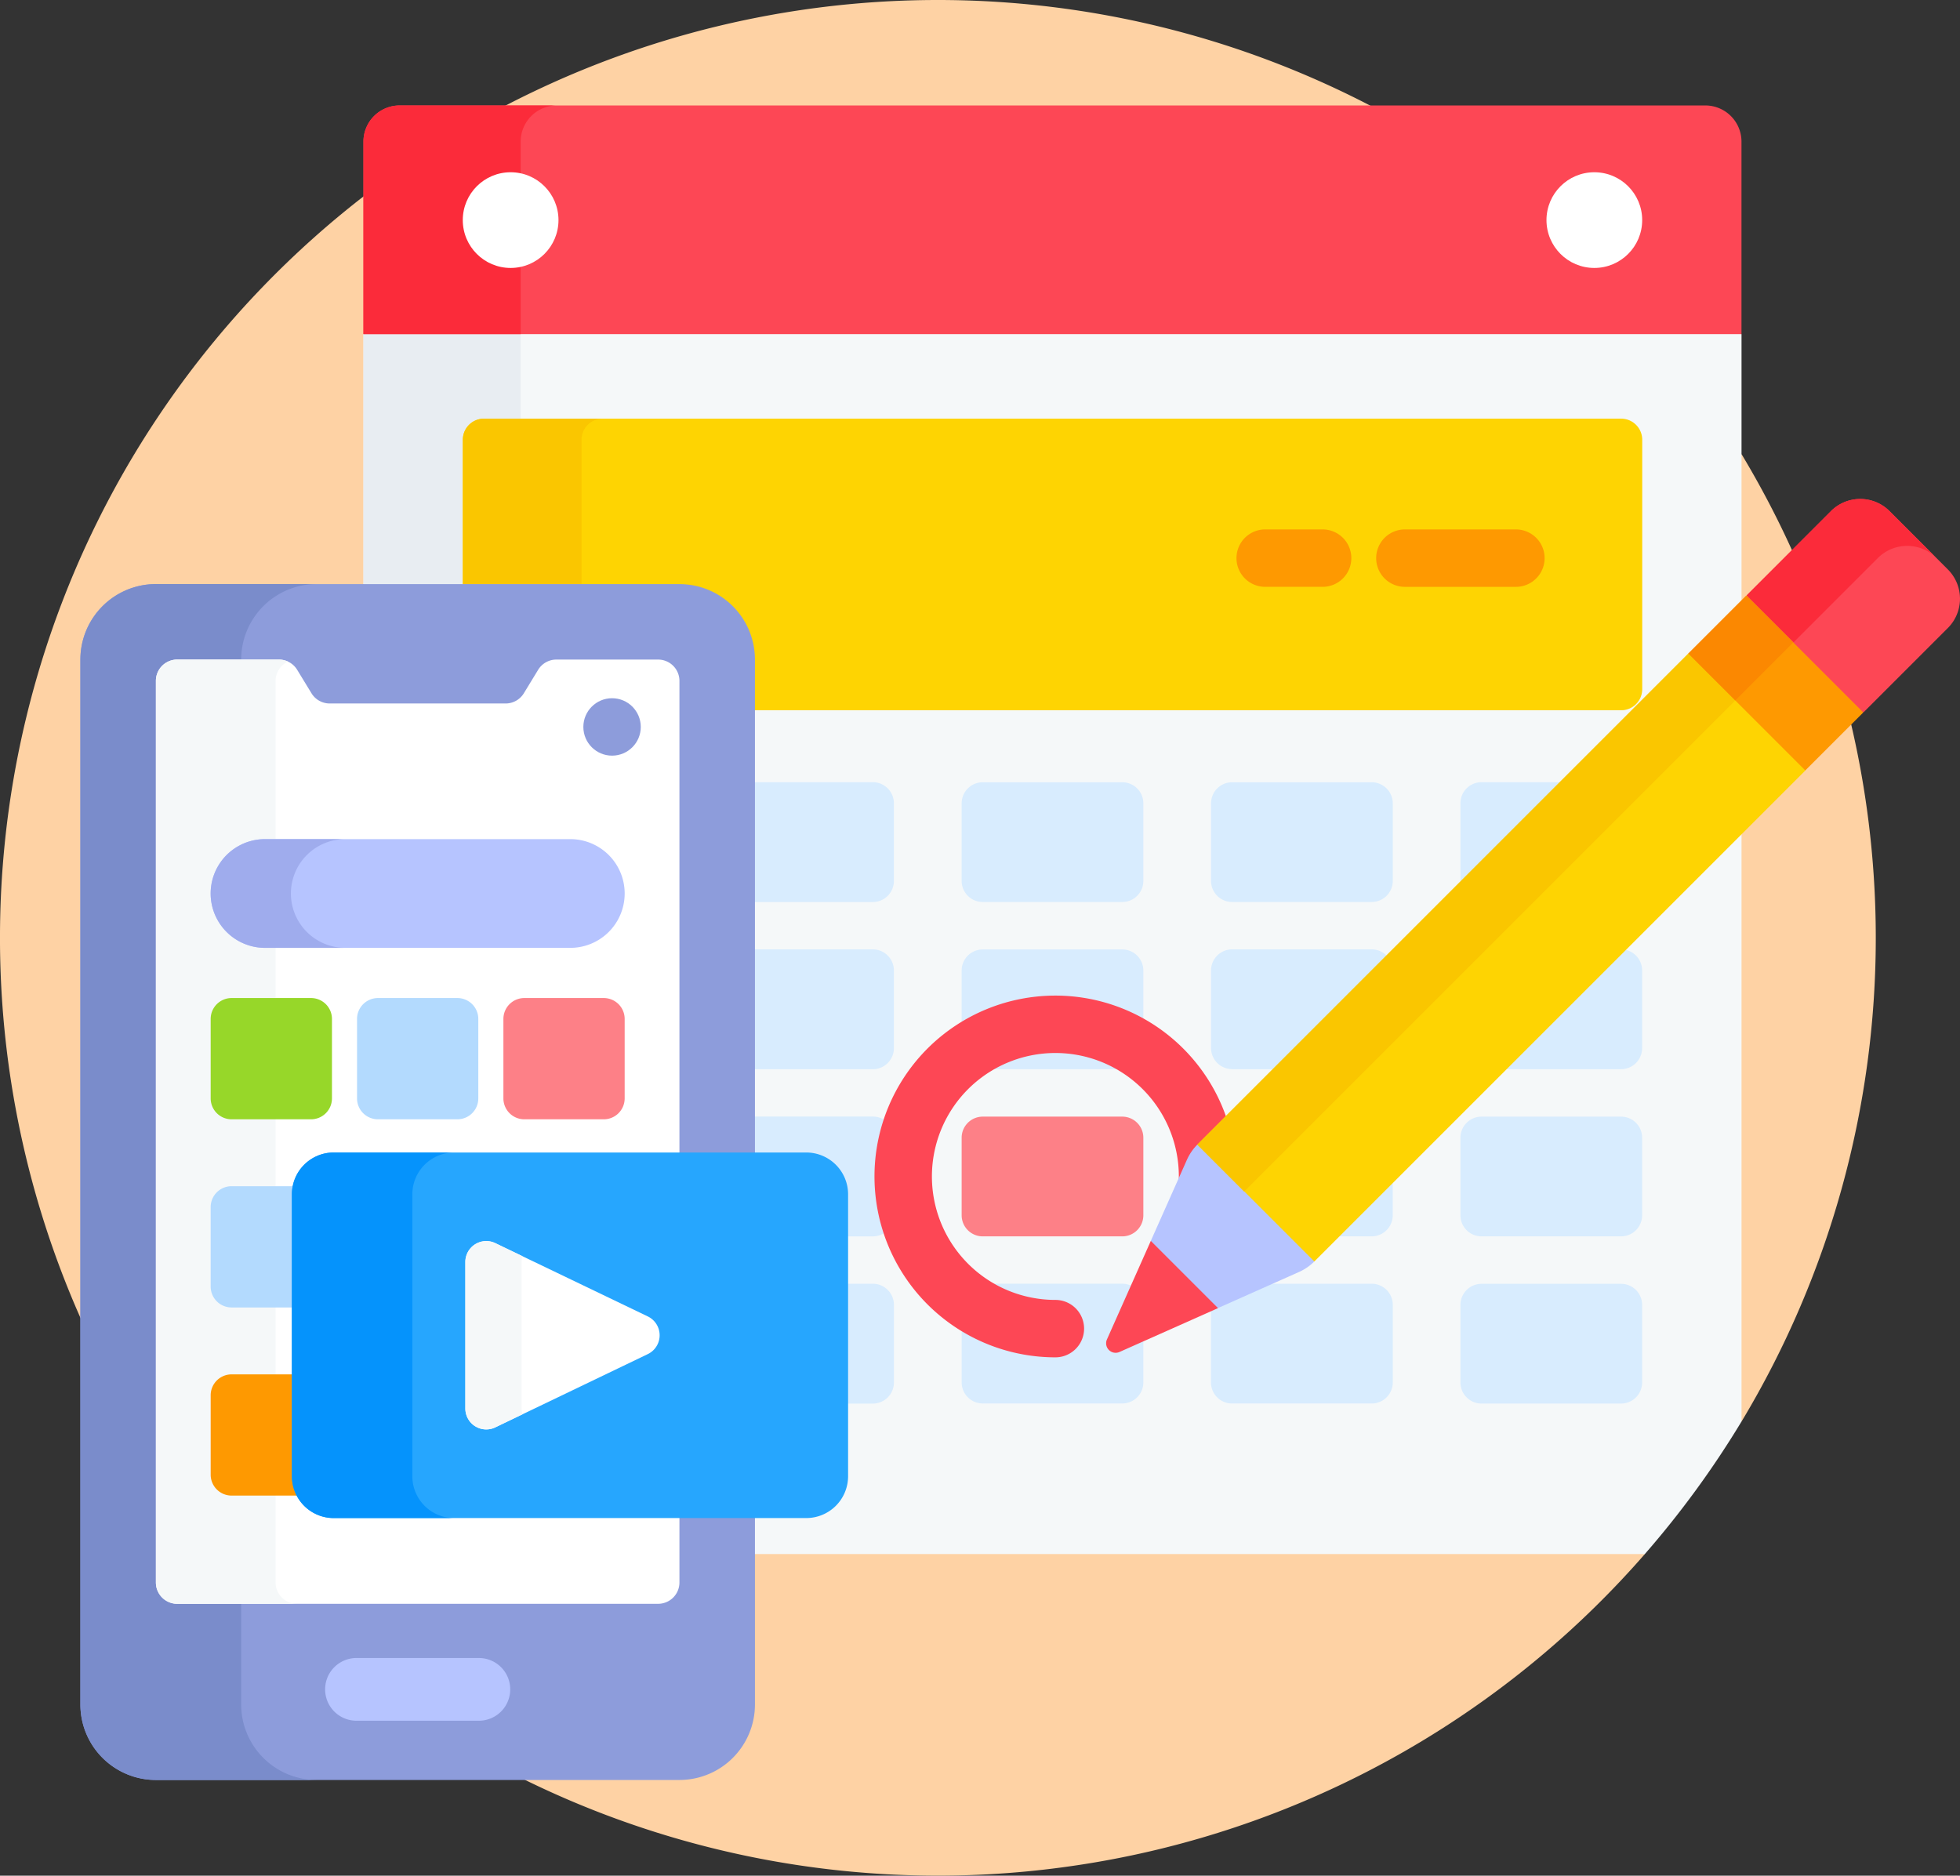 <svg xmlns="http://www.w3.org/2000/svg" width="204.385" height="195.603" viewBox="0 0 204.385 195.603">
  <rect x="0" y="0" width="204.385" height="195.603" fill="#333333" stroke="none"/>
  <g id="product-release" transform="translate(0 -11)">
    <path id="Path_15486" data-name="Path 15486" d="M454.329,129.635l-.4,1.194v98.423l.4,1.271a97.881,97.881,0,0,0,0-100.888Z" transform="translate(-272.726 -71.277)" fill="#fed2a4"/>
    <path id="Path_15487" data-name="Path 15487" d="M40.3,45.8H172.265v-.4a97.8,97.8,0,1,0-.747,127.668l-.182-.4H78.725V169.31h5.35a4.366,4.366,0,0,0,4.361-4.361v-29.4a4.366,4.366,0,0,0-4.361-4.361h-5.35v-51.4a7.883,7.883,0,0,0-7.874-7.874H38.3V46.175Z" transform="translate(0 0)" fill="#fed2a4"/>
    <g id="Group_8821" data-name="Group 8821" transform="translate(37.899 21.998)">
      <path id="Path_15488" data-name="Path 15488" d="M236.221,97.181H97.307l-2.366.441v26.464h32.951a7.483,7.483,0,0,1,7.475,7.475v51.8h5.75a3.966,3.966,0,0,1,3.962,3.962v29.4a3.966,3.966,0,0,1-3.962,3.962h-5.75v4.16h93.192a98.1,98.1,0,0,0,10.086-13.826V97.622Z" transform="translate(-94.941 -73.777)" fill="#f5f8f9"/>
      <path id="Path_15489" data-name="Path 15489" d="M94.941,98.286V124.35H105.3V109.306a2.2,2.2,0,0,1,2.2-2.2h3.832V98.286Z" transform="translate(-94.941 -74.441)" fill="#e8edf2"/>
      <path id="Path_15490" data-name="Path 15490" d="M241.674,120.371H123.1a2.2,2.2,0,0,0-2.2,2.2v15.443h22.592a7.483,7.483,0,0,1,7.475,7.475v5.294h90.715a2.2,2.2,0,0,0,2.2-2.2V122.575A2.2,2.2,0,0,0,241.674,120.371Z" transform="translate(-110.533 -87.71)" fill="#fed402"/>
      <path id="Path_15491" data-name="Path 15491" d="M133.274,137.619V122.575a2.2,2.2,0,0,1,2.2-2.2H123.095a2.2,2.2,0,0,0-2.2,2.2v15.044Z" transform="translate(-110.532 -87.71)" fill="#fac600"/>
      <g id="Group_8793" data-name="Group 8793" transform="translate(0 0)">
        <path id="Path_15492" data-name="Path 15492" d="M234.873,38.552H98.713a3.772,3.772,0,0,0-3.772,3.772V62.4h143.7V42.324A3.772,3.772,0,0,0,234.873,38.552Z" transform="translate(-94.941 -38.552)" fill="#fd4755"/>
      </g>
      <path id="Path_15493" data-name="Path 15493" d="M115.107,38.552H98.713a3.772,3.772,0,0,0-3.772,3.772V62.4h16.395V42.324A3.772,3.772,0,0,1,115.107,38.552Z" transform="translate(-94.941 -38.552)" fill="#fb2b3a"/>
      <g id="Group_8802" data-name="Group 8802" transform="translate(40.426 70.571)">
        <path id="Path_15494" data-name="Path 15494" d="M208.9,215.337H196.212v12.5H208.9a2.2,2.2,0,0,0,2.2-2.2v-8.087A2.2,2.2,0,0,0,208.9,215.337Z" transform="translate(-196.212 -215.337)" fill="#d8ecfe"/>
        <g id="Group_8794" data-name="Group 8794" transform="translate(21.948 0)">
          <path id="Path_15495" data-name="Path 15495" d="M267.945,227.833H253.4a2.2,2.2,0,0,1-2.2-2.2v-8.087a2.2,2.2,0,0,1,2.2-2.2h14.547a2.2,2.2,0,0,1,2.2,2.2v8.087A2.2,2.2,0,0,1,267.945,227.833Z" transform="translate(-251.194 -215.338)" fill="#d8ecfe"/>
        </g>
        <g id="Group_8795" data-name="Group 8795" transform="translate(47.956 0)">
          <path id="Path_15496" data-name="Path 15496" d="M333.1,227.833H318.549a2.2,2.2,0,0,1-2.2-2.2v-8.087a2.2,2.2,0,0,1,2.2-2.2H333.1a2.2,2.2,0,0,1,2.2,2.2v8.087A2.2,2.2,0,0,1,333.1,227.833Z" transform="translate(-316.345 -215.338)" fill="#d8ecfe"/>
        </g>
        <path id="Path_15497" data-name="Path 15497" d="M392.431,215.337H383.7a2.2,2.2,0,0,0-2.2,2.2v8.087a2.193,2.193,0,0,0,.076.567Z" transform="translate(-307.533 -215.337)" fill="#d8ecfe"/>
        <path id="Path_15498" data-name="Path 15498" d="M208.9,259.013H196.212v12.5H208.9a2.2,2.2,0,0,0,2.2-2.2v-8.087A2.2,2.2,0,0,0,208.9,259.013Z" transform="translate(-196.212 -241.578)" fill="#d8ecfe"/>
        <g id="Group_8796" data-name="Group 8796" transform="translate(21.948 17.435)">
          <path id="Path_15499" data-name="Path 15499" d="M267.945,271.508H253.4a2.2,2.2,0,0,1-2.2-2.2v-8.087a2.2,2.2,0,0,1,2.2-2.2h14.547a2.2,2.2,0,0,1,2.2,2.2V269.3A2.2,2.2,0,0,1,267.945,271.508Z" transform="translate(-251.194 -259.013)" fill="#d8ecfe"/>
        </g>
        <g id="Group_8797" data-name="Group 8797" transform="translate(0 17.435)">
          <path id="Path_15500" data-name="Path 15500" d="M318.55,271.508h4.808l11.548-11.548a2.2,2.2,0,0,0-1.809-.947H318.55a2.2,2.2,0,0,0-2.2,2.2V269.3a2.2,2.2,0,0,0,2.2,2.2Z" transform="translate(-268.39 -259.013)" fill="#d8ecfe"/>
          <path id="Path_15501" data-name="Path 15501" d="M404.662,259.013l-12.495,12.495h12.491a2.2,2.2,0,0,0,2.2-2.2v-8.087A2.2,2.2,0,0,0,404.662,259.013Z" transform="translate(-313.944 -259.013)" fill="#d8ecfe"/>
          <path id="Path_15502" data-name="Path 15502" d="M208.9,302.688H196.212v4.147h5.75a3.966,3.966,0,0,1,3.962,3.962v4.387h2.98a2.2,2.2,0,0,0,2.2-2.2v-8.087A2.2,2.2,0,0,0,208.9,302.688Z" transform="translate(-196.212 -285.253)" fill="#d8ecfe"/>
        </g>
        <g id="Group_8798" data-name="Group 8798" transform="translate(21.948 34.87)">
          <path id="Path_15503" data-name="Path 15503" d="M267.945,315.183H253.4a2.2,2.2,0,0,1-2.2-2.2v-8.087a2.2,2.2,0,0,1,2.2-2.2h14.547a2.2,2.2,0,0,1,2.2,2.2v8.087A2.2,2.2,0,0,1,267.945,315.183Z" transform="translate(-251.194 -302.688)" fill="#fd8087"/>
        </g>
        <g id="Group_8799" data-name="Group 8799" transform="translate(60.788 41.242)">
          <path id="Path_15504" data-name="Path 15504" d="M348.491,324.773h3.918a2.2,2.2,0,0,0,2.2-2.2v-3.918Z" transform="translate(-348.491 -318.651)" fill="#d8ecfe"/>
        </g>
        <g id="Group_8800" data-name="Group 8800" transform="translate(73.964 34.87)">
          <path id="Path_15505" data-name="Path 15505" d="M398.248,315.183H383.7a2.2,2.2,0,0,1-2.2-2.2v-8.087a2.2,2.2,0,0,1,2.2-2.2h14.547a2.2,2.2,0,0,1,2.2,2.2v8.087A2.2,2.2,0,0,1,398.248,315.183Z" transform="translate(-381.497 -302.688)" fill="#d8ecfe"/>
        </g>
        <path id="Path_15506" data-name="Path 15506" d="M223.519,346.363h-2.98v12.5h2.98a2.2,2.2,0,0,0,2.2-2.2v-8.087A2.2,2.2,0,0,0,223.519,346.363Z" transform="translate(-210.828 -294.059)" fill="#d8ecfe"/>
        <path id="Path_15507" data-name="Path 15507" d="M267.5,353.114a.582.582,0,0,1-.743-.224.571.571,0,0,1-.04-.559l2.483-5.577a2.194,2.194,0,0,0-1.253-.392H253.4a2.2,2.2,0,0,0-2.2,2.2v8.087a2.2,2.2,0,0,0,2.2,2.2h14.547a2.2,2.2,0,0,0,2.2-2.2v-4.72Z" transform="translate(-229.245 -294.059)" fill="#d8ecfe"/>
        <path id="Path_15508" data-name="Path 15508" d="M333.1,346.363H321.8l-5.459,2.431v7.86a2.2,2.2,0,0,0,2.2,2.2H333.1a2.2,2.2,0,0,0,2.2-2.2v-8.087A2.2,2.2,0,0,0,333.1,346.363Z" transform="translate(-268.389 -294.059)" fill="#d8ecfe"/>
        <g id="Group_8801" data-name="Group 8801" transform="translate(73.964 52.305)">
          <path id="Path_15509" data-name="Path 15509" d="M398.248,358.859H383.7a2.2,2.2,0,0,1-2.2-2.2v-8.087a2.2,2.2,0,0,1,2.2-2.2h14.547a2.2,2.2,0,0,1,2.2,2.2v8.087A2.2,2.2,0,0,1,398.248,358.859Z" transform="translate(-381.497 -346.364)" fill="#d8ecfe"/>
        </g>
      </g>
      <g id="Group_8803" data-name="Group 8803" transform="translate(53.289 92.825)">
        <path id="Path_15510" data-name="Path 15510" d="M247.3,302.823a12.875,12.875,0,1,1,12.875-12.875c0,.432-.024.862-.067,1.289l1.267-2.845a4.923,4.923,0,0,1,1.022-1.486l2.827-2.827A18.862,18.862,0,1,0,247.3,308.811a2.994,2.994,0,1,0,0-5.988Z" transform="translate(-228.435 -271.085)" fill="#fd4755"/>
      </g>
      <g id="Group_8804" data-name="Group 8804" transform="translate(82.105 108.364)">
        <path id="Path_15511" data-name="Path 15511" d="M317.674,322.2a5.345,5.345,0,0,1-1.606,1.1l-8.438,3.757-.557-.1-6.342-6.342-.109-.563,3.757-8.438a5.345,5.345,0,0,1,1.1-1.606l.539.085,11.6,11.6Z" transform="translate(-300.621 -310.012)" fill="#b6c4ff"/>
      </g>
      <g id="Group_8819" data-name="Group 8819" transform="translate(77.442 41.037)">
        <g id="Group_8805" data-name="Group 8805" transform="translate(66.794 0)">
          <path id="Path_15512" data-name="Path 15512" d="M477.248,154.809l-8.792,8.792-.719-.265-11.068-11.068-.405-.859,8.792-8.792a4.32,4.32,0,0,1,6.109,0l6.083,6.083a4.32,4.32,0,0,1,0,6.109Z" transform="translate(-456.264 -141.352)" fill="#fd4755"/>
        </g>
        <g id="Group_8806" data-name="Group 8806" transform="translate(9.525 16.107)">
          <path id="Path_15513" data-name="Path 15513" d="M375.9,193.129l.309.763-51.221,51.22L312.8,232.92l51.22-51.22.819.365Z" transform="translate(-312.799 -181.7)" fill="#fed402"/>
        </g>
        <g id="Group_8808" data-name="Group 8808" transform="translate(9.502 16.116)">
          <g id="Group_8807" data-name="Group 8807" transform="translate(0)">
            <path id="Path_15514" data-name="Path 15514" d="M0,0H72.437V6.919H0Z" transform="translate(0 51.213) rotate(-45)" fill="#fac600"/>
          </g>
        </g>
        <g id="Group_8814" data-name="Group 8814">
          <g id="Group_8810" data-name="Group 8810" transform="translate(0 77.372)">
            <g id="Group_8809" data-name="Group 8809">
              <path id="Path_15515" data-name="Path 15515" d="M289.028,345.447l4.574-10.274,7.009,7.009-10.274,4.574A.992.992,0,0,1,289.028,345.447Z" transform="translate(-288.939 -335.173)" fill="#fd4755"/>
            </g>
          </g>
          <g id="Group_8813" data-name="Group 8813" transform="translate(66.794)">
            <g id="Group_8812" data-name="Group 8812">
              <g id="Group_8811" data-name="Group 8811">
                <path id="Path_15516" data-name="Path 15516" d="M469.949,147.509l-8.792,8.792-4.892-4.892,8.792-8.792a4.32,4.32,0,0,1,6.109,0l4.892,4.892A4.32,4.32,0,0,0,469.949,147.509Z" transform="translate(-456.264 -141.352)" fill="#fb2b3a"/>
              </g>
            </g>
          </g>
        </g>
        <g id="Group_8816" data-name="Group 8816" transform="translate(60.718 10.071)">
          <g id="Group_8815" data-name="Group 8815" transform="translate(0 0)">
            <path id="Path_15517" data-name="Path 15517" d="M0,0H8.555V17.242H0Z" transform="translate(0 6.048) rotate(-45)" fill="#fe9901"/>
          </g>
        </g>
        <g id="Group_8818" data-name="Group 8818" transform="translate(60.719 10.07)">
          <g id="Group_8817" data-name="Group 8817" transform="translate(0 0)">
            <path id="Path_15518" data-name="Path 15518" d="M0,0H8.555V6.919H0Z" transform="translate(0 6.048) rotate(-45)" fill="#fb8801"/>
          </g>
        </g>
      </g>
      <g id="Group_8820" data-name="Group 8820" transform="translate(10.359 6.965)">
        <circle id="Ellipse_509" data-name="Ellipse 509" cx="4.99" cy="4.99" r="4.99" fill="#fff"/>
        <circle id="Ellipse_510" data-name="Ellipse 510" cx="4.99" cy="4.99" r="4.99" transform="translate(113.006)" fill="#fff"/>
      </g>
    </g>
    <g id="Group_8828" data-name="Group 8828" transform="translate(8.383 66.211)">
      <path id="Path_15519" data-name="Path 15519" d="M47.416,260.582a3.966,3.966,0,0,1-3.962-3.962v-29.4a3.966,3.966,0,0,1,3.962-3.962H91.342v-51.8a7.874,7.874,0,0,0-7.874-7.874H28.874A7.874,7.874,0,0,0,21,171.453V280.42a7.874,7.874,0,0,0,7.874,7.874H83.468a7.874,7.874,0,0,0,7.874-7.874V260.582Z" transform="translate(-21 -157.882)" fill="#8d9cdb"/>
      <path id="Path_15520" data-name="Path 15520" d="M37.766,280.42v-10.5H31.1a2.224,2.224,0,0,1-2.224-2.224V173.677a2.224,2.224,0,0,1,2.224-2.224h6.668a7.874,7.874,0,0,1,7.874-7.874H28.874A7.874,7.874,0,0,0,21,171.453V280.42a7.874,7.874,0,0,0,7.874,7.874H45.64A7.874,7.874,0,0,1,37.766,280.42Z" transform="translate(-21 -157.882)" fill="#7a8ccb"/>
      <g id="Group_8822" data-name="Group 8822" transform="translate(25.577 117.693)">
        <path id="Path_15521" data-name="Path 15521" d="M100.989,450.678H88.344a3.271,3.271,0,1,1,0-6.541h12.646a3.271,3.271,0,1,1,0,6.541Z" transform="translate(-85.073 -444.137)" fill="#b6c4ff"/>
      </g>
      <g id="Group_8823" data-name="Group 8823" transform="translate(135.122)">
        <path id="Path_15522" data-name="Path 15522" d="M374.06,155.295H362.484a2.994,2.994,0,0,1,0-5.988H374.06a2.994,2.994,0,1,1,0,5.988Z" transform="translate(-359.49 -149.307)" fill="#fe9901"/>
      </g>
      <path id="Path_15523" data-name="Path 15523" d="M334.976,152.3a2.994,2.994,0,0,0-2.994-2.994h-5.988a2.994,2.994,0,1,0,0,5.988h5.988A2.994,2.994,0,0,0,334.976,152.3Z" transform="translate(-202.445 -149.307)" fill="#fe9901"/>
      <g id="Group_8826" data-name="Group 8826" transform="translate(7.874 13.571)">
        <path id="Path_15524" data-name="Path 15524" d="M59.267,272.433a3.966,3.966,0,0,1-3.962-3.962v-29.4a3.966,3.966,0,0,1,3.962-3.962H95.319v-49.58a2.224,2.224,0,0,0-2.224-2.224H82.486a2.224,2.224,0,0,0-1.9,1.065l-1.494,2.449a2.224,2.224,0,0,1-1.9,1.065H58.849a2.224,2.224,0,0,1-1.9-1.065l-1.494-2.449a2.224,2.224,0,0,0-1.9-1.065H42.949a2.224,2.224,0,0,0-2.224,2.224v94.02a2.224,2.224,0,0,0,2.224,2.224H93.095a2.224,2.224,0,0,0,2.224-2.224v-7.115Z" transform="translate(-40.725 -183.304)" fill="#fff"/>
        <g id="Group_8824" data-name="Group 8824">
          <path id="Path_15525" data-name="Path 15525" d="M53.21,279.549V185.528a2.222,2.222,0,0,1,1.283-2.013,2.219,2.219,0,0,0-.935-.211H42.949a2.224,2.224,0,0,0-2.224,2.224v94.02a2.224,2.224,0,0,0,2.224,2.224H55.434a2.223,2.223,0,0,1-2.224-2.223Z" transform="translate(-40.725 -183.304)" fill="#f5f8f9"/>
        </g>
        <g id="Group_8825" data-name="Group 8825" transform="translate(44.574 4.032)">
          <circle id="Ellipse_511" data-name="Ellipse 511" cx="2.994" cy="2.994" r="2.994" fill="#8d9cdb"/>
        </g>
      </g>
      <path id="Path_15526" data-name="Path 15526" d="M63.9,380.664V370.039H57.213a2.18,2.18,0,0,0-2.18,2.18V380.5a2.18,2.18,0,0,0,2.18,2.18h7.25A3.93,3.93,0,0,1,63.9,380.664Z" transform="translate(-41.447 -281.925)" fill="#fe9901"/>
      <path id="Path_15527" data-name="Path 15527" d="M63.9,321.727a3.962,3.962,0,0,1,.093-.845H57.212a2.18,2.18,0,0,0-2.18,2.18v8.285a2.18,2.18,0,0,0,2.18,2.18H63.9Z" transform="translate(-41.447 -252.391)" fill="#b3dafe"/>
      <g id="Group_8827" data-name="Group 8827" transform="translate(13.586 48.868)">
        <path id="Path_15528" data-name="Path 15528" d="M65.5,284.371H57.213a2.18,2.18,0,0,1-2.18-2.18v-8.285a2.18,2.18,0,0,1,2.18-2.18H65.5a2.18,2.18,0,0,1,2.18,2.18v8.285A2.181,2.181,0,0,1,65.5,284.371Z" transform="translate(-55.033 -271.725)" fill="#97d729"/>
        <path id="Path_15529" data-name="Path 15529" d="M103.732,284.371H95.446a2.18,2.18,0,0,1-2.18-2.18v-8.285a2.18,2.18,0,0,1,2.18-2.18h8.285a2.18,2.18,0,0,1,2.18,2.18v8.285A2.18,2.18,0,0,1,103.732,284.371Z" transform="translate(-78.004 -271.725)" fill="#b3dafe"/>
        <path id="Path_15530" data-name="Path 15530" d="M141.966,284.371H133.68a2.18,2.18,0,0,1-2.18-2.18v-8.285a2.18,2.18,0,0,1,2.18-2.18h8.285a2.18,2.18,0,0,1,2.18,2.18v8.285A2.181,2.181,0,0,1,141.966,284.371Z" transform="translate(-100.975 -271.725)" fill="#fd8087"/>
      </g>
      <path id="Path_15531" data-name="Path 15531" d="M92.535,241.552H60.7a5.669,5.669,0,1,1,0-11.338H92.535a5.669,5.669,0,1,1,0,11.338Z" transform="translate(-41.447 -197.917)" fill="#b6c4ff"/>
      <path id="Path_15532" data-name="Path 15532" d="M63.4,235.883a5.669,5.669,0,0,1,5.669-5.669H60.7a5.669,5.669,0,1,0,0,11.338h8.37A5.669,5.669,0,0,1,63.4,235.883Z" transform="translate(-41.447 -197.917)" fill="#9faced"/>
    </g>
    <g id="Group_8829" data-name="Group 8829" transform="translate(30.439 131.186)">
      <path id="Path_15533" data-name="Path 15533" d="M129.887,350.2H80.612a4.361,4.361,0,0,1-4.361-4.361v-29.4a4.361,4.361,0,0,1,4.361-4.361h49.276a4.361,4.361,0,0,1,4.361,4.361v29.4a4.361,4.361,0,0,1-4.361,4.36Z" transform="translate(-76.251 -312.076)" fill="#26a6fe"/>
      <path id="Path_15534" data-name="Path 15534" d="M88.81,345.839v-29.4a4.361,4.361,0,0,1,4.361-4.361H80.612a4.361,4.361,0,0,0-4.361,4.361v29.4a4.361,4.361,0,0,0,4.361,4.361H93.171a4.361,4.361,0,0,1-4.361-4.361Z" transform="translate(-76.251 -312.076)" fill="#0593fc"/>
      <path id="Path_15535" data-name="Path 15535" d="M140.586,343.077l-15.9-7.64a2.18,2.18,0,0,0-3.125,1.965v15.28a2.18,2.18,0,0,0,3.125,1.965l15.9-7.64A2.18,2.18,0,0,0,140.586,343.077Z" transform="translate(-103.475 -325.981)" fill="#fff"/>
      <path id="Path_15536" data-name="Path 15536" d="M127.426,352.684V337.4a2.2,2.2,0,0,1,.086-.608l-2.825-1.358a2.181,2.181,0,0,0-3.125,1.965v15.28a2.18,2.18,0,0,0,3.125,1.965l2.825-1.358a2.2,2.2,0,0,1-.086-.608Z" transform="translate(-103.475 -325.981)" fill="#f5f8f9"/>
    </g>
  </g>
</svg>

